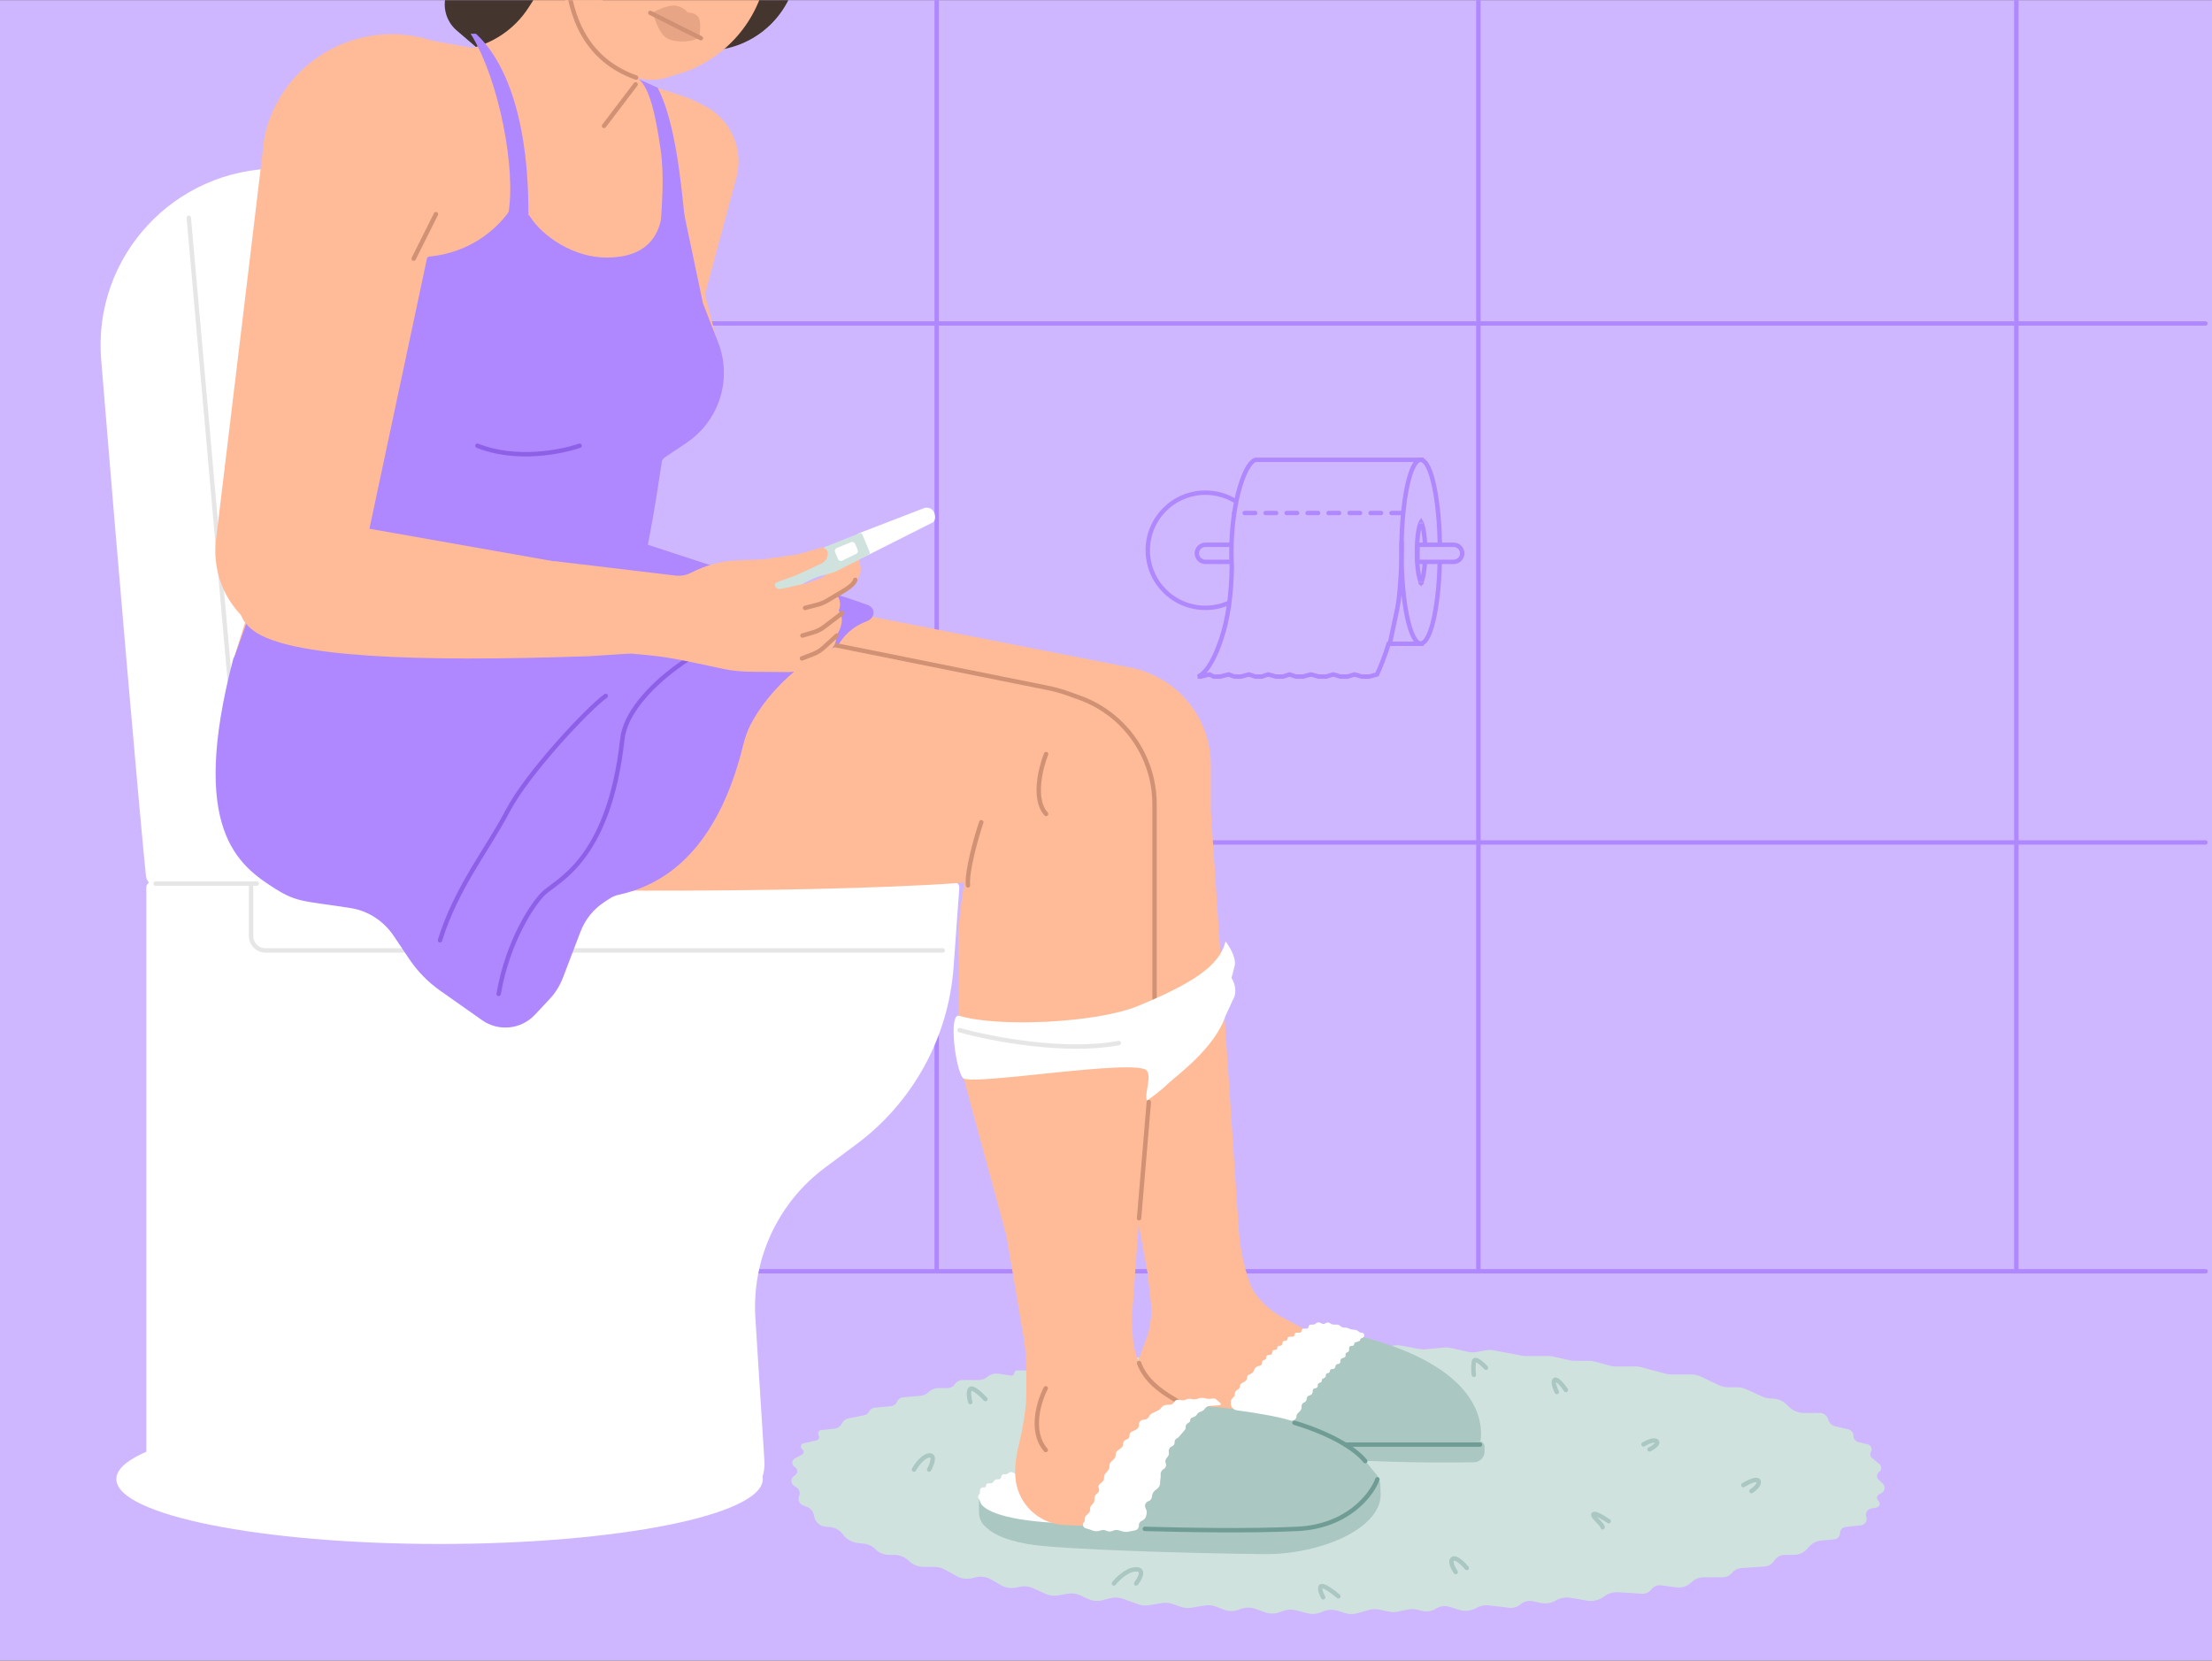 <?xml version="1.0" encoding="utf-8"?>
<svg xmlns="http://www.w3.org/2000/svg" fill="none" height="563" viewBox="0 0 1006 755" width="750">
<rect x="0" y="0" width="1006" height="755" fill="#333333" stroke="none"/>
<g clip-path="url(#clip0_588_489)">
<rect fill="#CFB7FF" height="755" transform="matrix(-1 0 0 1 1006 0)" width="1006"/>
<path d="M1003 147L295.001 147" stroke="#AF87FF" stroke-linecap="round" stroke-width="2"/>
<path d="M1003 383L295.001 383" stroke="#AF87FF" stroke-linecap="round" stroke-width="2"/>
<path d="M1003.07 578L255.001 578" stroke="#AF87FF" stroke-linecap="round" stroke-width="2"/>
<path d="M672.352 -75V578.001" stroke="#AF87FF" stroke-linecap="round" stroke-width="2"/>
<path d="M426.001 -75V578.001" stroke="#AF87FF" stroke-linecap="round" stroke-width="2"/>
<path d="M917.017 -75V578.001" stroke="#AF87FF" stroke-linecap="round" stroke-width="2"/>
<ellipse cx="241.571" cy="57.232" fill="#F5D2BB" rx="241.571" ry="57.232" transform="matrix(-1 0 0 1 850.453 615.449)"/>
<path d="M812.925 638.969L813.251 639.319C815.095 641.3 817.68 642.425 820.386 642.425H827.539C829.407 642.425 831.038 643.689 831.504 645.498C831.884 646.971 833.049 648.112 834.529 648.461L840.629 649.901C841.978 650.22 842.932 651.424 842.932 652.81C842.932 654.2 843.889 655.407 845.243 655.722L849.358 656.679C850.857 657.028 851.615 658.705 850.887 660.06C850.36 661.04 850.598 662.256 851.455 662.965L854.75 665.691C855.897 666.64 855.824 668.42 854.603 669.273C853.432 670.091 853.308 671.779 854.348 672.759L856.244 674.544C857.563 675.786 857.291 677.953 855.707 678.831L854.547 679.474C853.475 680.068 853.326 681.55 854.258 682.345C855.377 683.3 854.897 685.125 853.453 685.405L850.911 685.898C849.186 686.232 848.165 688.025 848.758 689.679C849.382 691.422 848.215 693.291 846.374 693.495L839.331 694.276C837.903 694.434 836.822 695.641 836.822 697.078C836.822 698.538 835.707 699.757 834.253 699.887L828.251 700.424C825.927 700.632 823.799 701.81 822.389 703.669C820.822 705.735 818.38 706.948 815.788 706.948H811.785C809.814 706.948 807.978 707.949 806.909 709.606C805.917 711.145 804.257 712.125 802.43 712.25L791.823 712.976C790.247 713.084 788.785 713.837 787.783 715.059C786.695 716.386 785.069 717.155 783.352 717.155H774.804C772.683 717.155 770.648 717.99 769.139 719.48C767.364 721.233 764.877 722.065 762.405 721.734L755.516 720.813C753.774 720.58 752.041 721.305 750.984 722.71C749.999 724.021 748.419 724.746 746.783 724.641L735.975 723.942C733.719 723.796 731.483 724.439 729.648 725.76L729.215 726.072C727.098 727.597 724.458 728.21 721.886 727.773L714.234 726.475C712.054 726.105 709.813 726.487 707.878 727.559L707.47 727.786C705.417 728.923 703.023 729.282 700.727 728.796L697.143 728.038C695.128 727.612 693.029 728.145 691.462 729.482C690.051 730.686 688.199 731.245 686.357 731.021L677.343 729.929C675.305 729.682 673.241 730.085 671.445 731.08L671.268 731.178C668.943 732.466 666.193 732.749 663.654 731.961L659.251 730.595C657.114 729.932 654.793 730.251 652.913 731.466C651.203 732.571 649.119 732.939 647.134 732.486L644.357 731.853C642.969 731.536 641.528 731.527 640.135 731.827L635.789 732.764C634.47 733.048 633.107 733.055 631.786 732.785L627.179 731.845C625.655 731.534 624.079 731.592 622.582 732.014L617.299 733.504C615.485 734.016 613.563 733.991 611.763 733.433L608.367 732.379C606.265 731.727 604.004 731.805 601.952 732.601L600.528 733.153C598.625 733.891 596.538 734.013 594.562 733.502L589.361 732.157C587.384 731.647 585.298 731.769 583.395 732.507L582.179 732.978C580 733.823 577.59 733.857 575.388 733.074L570.936 731.492C568.733 730.709 566.323 730.743 564.144 731.588L563.528 731.827C561.26 732.707 558.745 732.707 556.477 731.827L553.07 730.506C551.455 729.879 549.701 729.695 547.99 729.971L541.741 730.981C540.154 731.237 538.528 731.098 537.008 730.574L533.212 729.265C531.671 728.734 530.021 728.597 528.414 728.868L522.564 729.855C520.918 730.132 519.229 729.983 517.657 729.42L510.658 726.914C508.818 726.256 506.823 726.165 504.931 726.654L501.349 727.58C499.161 728.146 496.844 727.934 494.795 726.98L491.348 725.376C489.537 724.533 487.51 724.267 485.542 724.614L481.192 725.381C479.26 725.721 477.269 725.471 475.481 724.662L469.875 722.126C467.973 721.265 465.844 721.038 463.803 721.477L462.178 721.827C459.803 722.339 457.322 721.946 455.222 720.724L450.869 718.192C448.533 716.833 445.738 716.504 443.151 717.285L442.668 717.43C440.16 718.187 437.453 717.902 435.158 716.641L429.66 713.621C428.222 712.83 426.607 712.416 424.965 712.416H420.116C417.597 712.416 415.177 711.435 413.368 709.682C411.559 707.928 409.139 706.948 406.62 706.948H404.29C401.979 706.948 399.763 706.025 398.135 704.383C396.74 702.976 394.904 702.09 392.935 701.872L390.156 701.564C387.567 701.277 385.201 699.963 383.589 697.917L383.164 697.377C381.747 695.578 379.638 694.457 377.354 694.289L375.574 694.157C372.92 693.961 370.733 691.999 370.251 689.383L370.171 688.947C369.853 687.221 368.663 685.783 367.027 685.148L365.215 684.446C363.535 683.794 362.731 681.878 363.442 680.222C364.049 678.811 363.56 677.167 362.281 676.316L361.138 675.557C359.577 674.519 359.534 672.241 361.056 671.145L361.676 670.698C362.984 669.756 362.867 667.772 361.456 666.991C359.93 666.145 359.95 663.944 361.491 663.126L364.716 661.414C365.687 660.899 365.769 659.54 364.868 658.911C363.821 658.18 364.14 656.554 365.385 656.272L371.301 654.934C372.349 654.697 372.865 653.508 372.321 652.58C371.736 651.582 372.381 650.312 373.532 650.196L379.545 649.587C380.993 649.441 382.257 648.545 382.875 647.227C383.431 646.041 384.516 645.188 385.801 644.928L393.08 643.455C394.018 643.265 394.813 642.648 395.23 641.787C395.695 640.825 396.628 640.175 397.691 640.072L405.321 639.332C406.509 639.217 407.53 638.442 407.96 637.329C408.394 636.208 409.426 635.431 410.623 635.324L418.727 634.599C420.123 634.474 421.431 633.863 422.424 632.873C423.547 631.753 425.068 631.124 426.654 631.124H430.939C432.29 631.124 433.55 630.438 434.282 629.302C435.015 628.166 436.274 627.479 437.626 627.479H444.823C446.368 627.479 447.869 626.965 449.09 626.018L449.315 625.844C450.67 624.792 452.396 624.34 454.092 624.591L459.951 625.456C460.665 625.562 461.306 625.008 461.306 624.287C461.306 623.634 461.835 623.105 462.488 623.105H471.649C474.067 623.105 476.631 622.351 477.83 620.252C478.072 619.829 478.225 619.428 478.225 619.095C478.225 618.032 486.803 618.502 492.239 618.961C493.217 619.044 494.198 618.855 495.07 618.404C496.035 617.905 497.133 617.726 498.207 617.893L503.571 618.725C505.092 618.961 506.644 618.56 507.86 617.616C509.046 616.697 510.552 616.291 512.04 616.492L518.652 617.384C519.87 617.548 521.11 617.334 522.202 616.769C522.954 616.38 523.781 616.155 524.628 616.109L542.014 615.168C543.034 615.113 544.038 614.897 544.99 614.528C546.514 613.937 548.162 613.741 549.782 613.96L556.229 614.829C557.479 614.998 558.751 614.922 559.973 614.606L565.891 613.076C567.275 612.719 568.72 612.669 570.125 612.932L578.8 614.557C580.642 614.901 582.544 614.708 584.279 614L587.964 612.496C589.655 611.805 591.505 611.604 593.305 611.914L600.713 613.191C602.37 613.477 604.073 613.329 605.655 612.762L607.124 612.237C608.587 611.713 610.154 611.546 611.695 611.751L624.037 613.392C625.203 613.547 626.387 613.49 627.532 613.224L633.212 611.902C634.523 611.597 635.883 611.567 637.206 611.813L645.595 613.375C646.493 613.542 647.411 613.582 648.32 613.494L656.667 612.684C657.701 612.584 658.745 612.65 659.759 612.879L667.566 614.645C668.847 614.935 670.175 614.963 671.467 614.727L675.721 613.951C676.896 613.737 678.1 613.74 679.273 613.96L692.114 616.375C692.708 616.487 693.311 616.543 693.916 616.543H704.159C704.869 616.543 705.576 616.62 706.269 616.774L714.054 618.499C714.747 618.653 715.454 618.73 716.164 618.73H722.726C723.589 618.73 724.448 618.845 725.281 619.071L732.171 620.941C733.004 621.167 733.863 621.282 734.726 621.282H743.894C744.744 621.282 745.591 621.393 746.413 621.613L757.567 624.596C758.389 624.816 759.235 624.927 760.086 624.927H769.287C770.74 624.927 772.175 625.252 773.487 625.878L781.721 629.809C783.033 630.435 784.468 630.76 785.921 630.76H790.07C791.456 630.76 792.827 631.055 794.09 631.627L801.537 634.996C802.8 635.568 804.17 635.863 805.556 635.863H805.789C808.496 635.863 811.08 636.988 812.925 638.969Z" fill="#D0E2DE"/>
<path d="M675.18 659.957V657.888C675.18 656.364 673.944 655.129 672.42 655.129L503.113 647.653C498.89 647.466 495.365 650.839 495.365 655.066C495.365 659.164 498.684 662.486 502.782 662.477C529.603 662.421 579.616 662.196 614.015 663.866C642.789 665.263 661.238 664.997 670.351 664.849C673.018 664.805 675.18 662.624 675.18 659.957Z" fill="#AAC7C2"/>
<path d="M467.309 669.844C471.024 669.588 477.265 667.962 480.504 667.863C481.521 667.832 482.545 668 483.563 667.99L618.524 666.713C623.637 666.664 627.808 670.796 627.808 675.91V677.662C630.016 694.586 600.676 706.895 574.922 706.635C544.569 706.328 481.282 704.576 467.309 702.036C455.303 699.853 450.78 696.806 447.593 693.58C446.01 691.977 445.234 689.754 445.234 687.502V680.422C445.234 675.363 457.192 670.542 467.309 669.844Z" fill="#AAC7C2"/>
<path d="M460.6 669.48L462.003 670.182C462.168 670.264 462.339 670.335 462.514 670.393L463.296 670.654C467.055 671.907 470.191 674.552 472.059 678.046L479.727 692.38C454.199 691.018 446.646 685.878 445.78 682.931C445.656 682.51 445.551 682.07 445.287 681.718L445.108 681.479C444.653 680.873 444.713 680.025 445.249 679.489C445.535 679.204 445.695 678.816 445.695 678.413V677.664C445.695 676.902 446.313 676.284 447.075 676.284H447.535C448.043 676.284 448.454 675.872 448.454 675.364C448.454 674.856 448.866 674.444 449.374 674.444H450.294C450.873 674.444 451.418 674.172 451.766 673.709L452.042 673.341C452.389 672.877 452.934 672.605 453.513 672.605H454.203C454.838 672.605 455.353 672.09 455.353 671.455C455.353 670.82 455.867 670.305 456.502 670.305H457.4C457.856 670.305 458.293 670.124 458.616 669.802C459.139 669.279 459.938 669.149 460.6 669.48Z" fill="white"/>
<path d="M455.776 458.422L457.371 458.764C460.456 459.425 462.659 462.151 462.659 465.306V465.306" stroke="#D19174" stroke-linecap="round" stroke-width="2"/>
<path d="M46.013 163.454C53.606 256.579 63.754 373.358 66.395 398.307C66.669 400.898 68.836 402.776 71.442 402.776H153.022L126.37 76.56C79.288 76.56 42.186 116.528 46.013 163.454Z" fill="white"/>
<path d="M85.862 98.947L111.448 387.851" stroke="#E6E6E6" stroke-linecap="round" stroke-width="2"/>
<path d="M433.653 400.88H69.167C67.713 400.88 66.534 402.059 66.534 403.514V556.473V681.367C66.534 682.821 67.713 684 69.167 684H329.3C339.916 684 348.329 675.038 347.659 664.443L343.533 599.233C341.846 572.561 353.758 546.845 375.194 530.884L389.515 520.22C415.251 501.058 431.374 471.645 433.685 439.643L436.28 403.703C436.39 402.178 435.182 400.88 433.653 400.88Z" fill="white"/>
<path d="M428.763 432.104H120.763C117.127 432.104 114.18 429.157 114.18 425.521V402.3" stroke="#E6E6E6" stroke-linecap="round" stroke-linejoin="round" stroke-width="2"/>
<path d="M70.795 401.708H116.779" stroke="#E6E6E6" stroke-linecap="round" stroke-width="2"/>
<path d="M199.389 -17.905L199.67 -17.52C202.596 -13.505 203.784 -8.482 202.968 -3.582L202.475 -0.625C201.576 4.772 203.569 10.246 207.729 13.8L225.052 28.604C225.841 29.278 226.92 29.5 227.911 29.192L278.85 13.384C279.345 13.231 279.883 13.388 280.217 13.784C285.116 19.594 292.328 22.946 299.926 22.946L321.358 22.946C332.082 22.946 342.393 18.802 350.135 11.381C354.309 7.38 357.603 2.552 359.807 -2.794L365.719 -17.139C368.62 -23.587 372.393 -31.894 374.531 -36.592C375.643 -39.037 376.934 -41.385 378.102 -43.805C381.014 -49.838 385.82 -62.653 381.609 -75.02C377.207 -87.951 369.639 -94.692 362.383 -98.184C361.699 -98.513 361.149 -99.052 360.78 -99.715C358.471 -103.876 348.044 -119.586 318.043 -129.147C283.23 -140.242 247.094 -116.654 241.036 -102.3L234.284 -86.282C231.151 -78.849 229.537 -70.865 229.537 -62.799L229.537 -44.901C229.537 -43.939 228.612 -43.247 227.689 -43.518L219.187 -46.02C215.742 -47.033 212.074 -47.002 208.647 -45.931C196.78 -42.223 192.066 -27.953 199.389 -17.905Z" fill="#44362F"/>
<path d="M306.463 186.391L334.886 80.719C335.534 78.312 335.862 75.83 335.862 73.337C335.862 62.571 329.779 52.73 320.15 47.915L315.912 45.796C314.289 44.985 312.607 44.298 310.88 43.743L298.549 39.78L267.432 97.471C267.255 97.8 267.14 98.159 267.094 98.529L250.909 227.266C250.703 228.906 251.853 230.408 253.49 230.637L285.913 235.176C287.321 235.374 288.676 234.563 289.168 233.23L306.463 186.391Z" fill="#FFBB97"/>
<path d="M514.046 303.472L303.778 262.14C303.488 262.083 303.191 262.069 302.897 262.098L225.668 269.764C223.879 269.941 222.64 271.63 223.007 273.389L240.913 359.226C241.112 360.181 241.761 360.982 242.654 361.375L283.434 379.323C283.899 379.527 284.409 379.611 284.915 379.567L488.568 361.791C490.334 361.637 491.854 363.029 491.854 364.802V412.874L501.309 481.619L516.983 552.204L524.13 590.72C524.396 592.152 525.645 593.191 527.102 593.191H572.336L569.964 587.422C566.235 578.354 564.001 568.74 563.35 558.957L550.668 368.45V347.776C550.668 343.947 550.18 340.134 549.216 336.429C545.561 322.385 535.205 310.899 521.666 305.676C519.204 304.726 516.635 303.981 514.046 303.472Z" fill="#FFBB97"/>
<path d="M523.382 592.109L521.486 574.505C521.287 572.652 522.795 571.062 524.656 571.163L561.563 573.169C562.699 573.231 563.705 573.925 564.164 574.966L567.043 581.481C570.355 588.975 576.072 595.149 583.29 599.025L642.104 630.607C644.142 631.701 646.298 632.557 648.531 633.16L662.071 636.813C665.066 637.621 667.43 639.922 668.319 642.894C669.395 646.49 668.115 650.376 665.112 652.628L664.353 653.197C664.166 653.337 663.937 653.41 663.703 653.403L534.019 649.413C524.098 649.107 515.932 641.511 514.91 631.638C514.592 628.564 514.997 625.458 516.093 622.568L521.203 609.094C523.255 603.683 524.002 597.863 523.382 592.109Z" fill="#FFBB97"/>
<path d="M308.025 45.064L289.485 35.451C289.217 35.312 288.93 35.214 288.634 35.16L191.319 17.466C190.111 17.247 188.891 17.779 188.231 18.813L125.56 116.873C125.25 117.359 125.085 117.924 125.085 118.501V239.581C125.085 239.891 125.037 240.199 124.944 240.494L106.962 297.314C106.517 298.722 107.153 300.245 108.467 300.917L232.237 364.276C232.833 364.581 233.513 364.679 234.171 364.556L255.458 360.565C256.607 360.349 257.529 359.491 257.825 358.36L277.639 282.775C277.709 282.506 277.807 282.268 277.941 282.025C283.784 271.414 291.752 227.28 294.058 212.746C294.191 211.908 294.666 211.163 295.372 210.692L310.232 200.786C317.522 195.926 323.013 188.805 325.861 180.52C328.419 173.079 328.724 165.048 326.738 157.434L316.412 117.852C316.371 117.696 316.343 117.537 316.328 117.377L309.643 47.46C309.545 46.439 308.936 45.537 308.025 45.064Z" fill="#FFBB97"/>
<path d="M302.276 207.945L312.285 201.233C318.964 196.755 324.06 190.284 326.848 182.741C330.084 173.988 330.005 164.352 326.627 155.653L319.767 137.99C319.708 137.836 319.661 137.679 319.627 137.518L310.946 96.264C310.585 94.546 308.84 93.496 307.153 93.981L303.191 95.12C301.978 95.469 301.123 96.537 300.949 97.787C299.657 107.084 294.133 117.048 275.861 117.048C260.857 117.048 246.668 107.342 241.083 98.428C240.589 97.64 239.807 97.067 238.89 96.91L232.331 95.788C232.017 95.734 231.7 95.863 231.511 96.12C217.897 114.706 193.422 121.709 172.038 113.137L167.176 111.188L129.025 101.003C127.134 100.498 125.27 101.895 125.223 103.851L121.665 253.287C121.611 255.563 121.192 257.817 120.425 259.961L106.452 299.021C106.281 299.5 106.233 300.016 106.314 300.519L121.048 392.177C121.334 393.954 123.1 395.09 124.836 394.611L233.156 364.746L255.611 360.536C256.68 360.335 257.559 359.576 257.912 358.548L287.127 273.614C287.193 273.423 287.272 273.252 287.37 273.076C293.176 262.731 298.807 224.22 300.973 209.996C301.1 209.16 301.573 208.416 302.276 207.945Z" fill="#AF87FF"/>
<path d="M240.365 3.39L257.333 -22.951L295.12 29.195L289.83 36.753L296.631 40.532C299.151 46.83 303.735 61.541 301.922 70.006C299.654 80.586 301.991 95.329 280.83 102.131C263.902 107.572 246.225 93.738 238.919 83.661C243.152 64.314 212.785 38.16 210.76 22.5L212.047 22.269C223.698 20.179 233.955 13.34 240.365 3.39Z" fill="#FFBB97"/>
<path d="M198.89 19.242L202.063 20.43L191.641 48.865L213.397 81.809L202.714 108.834L194.234 117.218L164.68 256.026L120.301 289.501L111.668 281.631C104.872 275.436 100.289 267.187 98.62 258.143C97.846 253.956 97.712 249.676 98.222 245.448L112.691 125.456L120.287 62.04C127.994 26.819 165.123 6.602 198.89 19.242Z" fill="#FFBB97"/>
<path d="M274.723 57.158L289.083 38.264" stroke="#D19174" stroke-linecap="round" stroke-width="2"/>
<path d="M350.769 -13.55C362.356 -28.219 370.316 -47.29 371.913 -62.767C372.164 -65.198 369.557 -66.719 367.447 -65.486L363.355 -63.095C358.562 -60.294 352.501 -60.959 348.429 -64.733C345.146 -67.777 340.494 -68.85 336.209 -67.552L328.19 -65.123C324.103 -63.885 319.782 -63.627 315.576 -64.368L301.357 -66.876C296.716 -67.695 292.114 -65.249 290.195 -60.945C288.545 -57.243 284.871 -54.858 280.817 -54.858L271.595 -54.858L267.706 -65.969C263.034 -77.926 246.552 -77.466 243.332 -68.269C234.828 -43.974 241.953 -30.098 255.066 -23.651C253.623 -14.375 254.791 -4.871 258.433 3.782C261.457 10.969 266.103 17.369 272.001 22.469L281.481 30.667C283.548 32.454 285.919 33.856 288.481 34.806C293.202 36.556 298.368 36.698 303.177 35.209L310.39 32.977C313.505 32.013 316.505 30.713 319.34 29.102L320.485 28.45C332.142 21.822 341.098 11.306 345.787 -1.258L349.611 -11.508C349.886 -12.246 350.281 -12.932 350.769 -13.55Z" fill="#FFBB97"/>
<path d="M338.072 -31.018L336.281 -28.278C332.402 -22.345 330.863 -15.184 331.962 -8.182V-8.182C332.727 -3.305 327.374 0.188 323.218 -2.476L315.997 -7.104" stroke="#D19174" stroke-linecap="round" stroke-width="2"/>
<path d="M295.761 5.773C304.999 10.502 318.755 17.27 318.755 17.27" stroke="#D19174" stroke-linecap="round" stroke-width="2"/>
<path d="M318.018 8.532C317.082 5.581 312.776 5.581 312.776 5.581C312.776 5.581 311.396 3.474 307.717 2.554C304.038 1.634 296.867 5.581 296.867 5.581C297.742 8.736 299.9 15.291 303.241 17.278C306.241 19.063 313.236 19.569 318.018 17.107C318.018 17.107 318.955 11.484 318.018 8.532Z" fill="#D19174" opacity="0.5"/>
<path d="M257.588 -11.703C259.003 0.5 262.187 25.548 289.32 35.205" stroke="#D19174" stroke-linecap="round" stroke-width="2"/>
<path d="M283.326 282.048C261.872 276.623 202.018 284.271 174.53 288.81C174.366 288.837 174.21 288.849 174.044 288.851C158.596 289.012 140.942 304.166 129.952 313.787C116.141 325.878 113.233 370.464 117.594 381.044C121.956 391.623 143.34 396.157 179.684 401.447C208.76 405.679 364.738 406.485 435.973 401.447L509.453 397.082C511.05 396.987 512.297 395.664 512.297 394.064V344.795C512.297 340.275 511.561 335.785 510.119 331.501C505.198 316.883 492.603 306.179 477.382 303.681L460.687 300.941C410.532 296.91 304.842 287.489 283.326 282.048Z" fill="#FFBB97"/>
<path d="M357.092 265.744C352.859 257.28 334.168 257.683 324.595 257.431L245.998 231.735L119.977 276.447L106.118 299.367C85.713 377.209 108.516 393.452 125.143 404.032C135.418 410.571 139.365 409.601 159.64 412.872C167.598 414.156 174.581 418.833 179.076 425.524L186.139 436.037C189.898 441.633 194.652 446.493 200.163 450.376L219.238 463.815C226.728 469.092 236.96 468.053 243.236 461.376L249.821 454.371C252.521 451.498 254.633 448.126 256.038 444.443L264.005 423.566C266.112 418.043 269.911 413.328 274.859 410.093L277.328 408.479C278.569 407.668 279.949 407.091 281.398 406.778C313.914 399.755 330.164 370.758 338.073 338.446C338.87 335.192 339.919 332.181 341.29 329.531C349.869 312.945 367.328 298.359 378.86 294.545C380.07 294.145 381.121 293.359 381.818 292.292C385.455 286.732 389.652 284.216 394.406 282.318C398.058 280.861 398.321 276.396 394.635 275.028C381.636 270.199 361.338 264.393 357.092 265.744Z" fill="#AF87FF"/>
<path d="M226.782 451.86C230.921 427.946 242.18 411.168 247.017 406.332C253.063 400.286 276.91 391.615 283.038 336.028C285.561 313.145 326.871 286.905 344.254 287.66" stroke="#8D60E7" stroke-linecap="round" stroke-width="2"/>
<path d="M344.998 278.591C347.013 275.568 352.404 268.918 357.846 266.499" stroke="#E260D0" stroke-linecap="round" stroke-width="2"/>
<path d="M275.478 316.379C267.921 321.669 239.988 351.239 230.919 368.621C221.85 386.003 207.465 403.572 200.106 427.486" stroke="#8D60E7" stroke-linecap="round" stroke-width="2"/>
<path d="M249.784 261.209C243.99 260.202 231.343 258.791 227.111 261.209C221.821 264.232 209.729 275.569 207.462 280.103" stroke="#E260D0" stroke-linecap="round" stroke-width="2"/>
<path d="M235.416 277.08C232.897 278.843 227.103 284.486 224.08 292.951" stroke="#E260D0" stroke-linecap="round" stroke-width="2"/>
<path d="M435.826 429.74C435.244 414.03 441.615 384.459 445.239 370.132C445.494 369.126 446.25 368.333 447.239 368.017L498.892 351.517C499.643 351.277 500.459 351.34 501.164 351.693L525.527 363.874C526.588 364.405 527.241 365.508 527.195 366.695L522.201 495.715L513.053 623.504C512.967 624.703 512.179 625.737 511.046 626.138L466.811 641.792V623.199C466.811 618.128 466.386 613.065 465.539 608.065L457.742 561.995L439.279 493.87C436.989 485.422 435.951 476.686 436.059 467.934C436.205 456.172 436.242 440.966 435.826 429.74Z" fill="#FFBB97"/>
<path d="M515.185 607.598L514.665 599.023L468.617 614.727C467.488 615.112 466.729 616.171 466.729 617.364V634.433C466.729 636.276 466.641 638.111 466.414 639.94C465.963 643.565 465.025 650.177 463.56 656.056C461.967 662.452 460.855 669.352 462.46 675.744C464.99 685.815 473.863 693.008 484.239 693.399L568.108 696.56C572.495 696.725 576.858 695.853 580.844 694.013L614.62 678.424C617.852 676.933 619.687 673.463 619.102 669.952C618.467 666.142 615.171 663.35 611.309 663.35H594.835C590.81 663.35 586.835 662.462 583.193 660.749L536.247 638.663C524.075 632.937 515.999 621.024 515.185 607.598Z" fill="#FFBB97"/>
<path d="M198.27 97.29L188.152 117.525" stroke="#D19174" stroke-linecap="round" stroke-width="2"/>
<path d="M379.459 293.2L476.57 312.74C479.686 313.366 482.752 314.22 485.743 315.294L491.03 317.192C503.657 321.725 514.013 331.012 519.889 343.073V343.073C523.307 350.089 525.083 357.792 525.083 365.597V456.078" stroke="#D19174" stroke-linecap="round" stroke-width="2"/>
<path d="M475.749 342.829C473.23 349.127 469.703 363.386 475.749 370.036" stroke="#D19174" stroke-linecap="round" stroke-width="2"/>
<path d="M446.272 373.815C444.005 380.617 439.621 395.883 440.226 402.534" stroke="#D19174" stroke-linecap="round" stroke-width="2"/>
<path d="M578.937 679.413L581.198 679.898C585.572 680.835 588.696 684.7 588.696 689.173V689.173" stroke="#D19174" stroke-linecap="round" stroke-width="2"/>
<path d="M570.208 683.182L572.47 683.666C576.843 684.604 579.968 688.469 579.968 692.941V692.941" stroke="#D19174" stroke-linecap="round" stroke-width="2"/>
<path d="M588.695 673.836L590.956 674.321C595.33 675.258 598.454 679.123 598.454 683.596V683.596" stroke="#D19174" stroke-linecap="round" stroke-width="2"/>
<path d="M593.574 667.562L600.84 669.638C605.204 670.885 608.213 674.874 608.213 679.413V679.413" stroke="#D19174" stroke-linecap="round" stroke-width="2"/>
<path d="M300.414 67.738C298.147 51.868 295.376 40.028 290.589 35.997L299.08 39.78C307.393 55.65 309.828 84.81 311.339 98.413L300.679 99.479C300.931 92.677 302.212 80.321 300.414 67.738Z" fill="#AF87FF"/>
<path d="M517.772 457.271C498.759 465.163 453.717 467.136 436.289 461.824C431.237 460.285 434.547 486.325 437.942 490.119C441.338 493.914 517.72 480.879 521.647 486.868C523.779 490.119 520.289 497.537 521.647 500.32C523.231 499.308 527.351 496.374 531.153 492.731C534.956 489.088 552.38 476.749 557.36 461.824L561.434 453.04C562.521 449.397 560.981 445.957 560.076 444.692L561.434 439.38C562.521 435.737 559.171 430.273 557.36 427.996C554.644 439.38 541.538 447.405 517.772 457.271Z" fill="white"/>
<path d="M436.36 468.339C450.219 472.248 484.12 478.893 508.853 474.202" stroke="#E6E6E6" stroke-linecap="round" stroke-width="2"/>
<path d="M522.481 501.068L518.041 553.89M565.509 652.002C560.151 650.076 545.752 643.84 531.017 634.305C524.834 630.305 520.181 625.696 518.041 619.718" stroke="#D19174" stroke-linecap="round" stroke-width="2"/>
<path d="M231.108 97.348C234.839 78.159 227.322 36.582 214.06 15.261L216.46 15.261C223.389 21.657 240.343 41.379 240.343 97.348H231.108Z" fill="#AF87FF"/>
<path d="M263.582 202.604C255.304 205.516 234.425 209.594 217.134 202.604" stroke="#8D60E7" stroke-linecap="round" stroke-width="2"/>
<path d="M545.029 639.033C601.135 643.172 617.691 658.348 625.969 670.765C623.669 680.883 589.638 695.599 584.119 697.898C579.704 699.738 520.195 696.212 496.741 694.679L507.319 673.065C525.714 641.793 537.211 641.179 545.029 639.033Z" fill="#AAC7C2"/>
<path d="M626.43 672.604C623.824 679.655 612.909 694.034 590.099 695.138C567.289 696.242 538.132 695.598 520.656 695.138" stroke="#6F9C94" stroke-linecap="round" stroke-width="2"/>
<path d="M557.904 648.23C563.897 622.146 591.895 606.081 598.951 603.836C599.485 603.666 600.055 603.672 600.607 603.767C665.148 614.883 675.319 640.476 673.335 655.128H557.904V648.23Z" fill="#AAC7C2"/>
<path d="M620.91 664.326C615.842 658.066 603.817 651.419 588.718 646.891" stroke="#6F9C94" stroke-linecap="round" stroke-width="2"/>
<path d="M553.115 636.262L555.007 637.906C555.391 638.24 555.18 638.872 554.672 638.907L550.12 639.228C549.232 639.29 548.424 639.768 547.941 640.516C547.629 641 547.176 641.377 546.644 641.597L545.54 642.054C545.043 642.259 544.629 642.624 544.363 643.091C544.097 643.558 543.683 643.923 543.187 644.128L541.979 644.627C541.553 644.804 541.287 645.233 541.319 645.693C541.346 646.069 541.173 646.431 540.865 646.647L540.035 647.227C539.496 647.605 539.193 648.239 539.24 648.896C539.275 649.393 539.111 649.883 538.785 650.258L537.162 652.127L536.163 653.277C535.977 653.491 535.758 653.673 535.515 653.818L535.07 654.08C534.483 654.427 534.143 655.076 534.19 655.756C534.241 656.475 533.859 657.154 533.218 657.483L532.73 657.735C531.808 658.209 531.33 659.252 531.571 660.26C531.724 660.897 531.592 661.568 531.209 662.1L530.4 663.222C529.972 663.816 529.882 664.588 530.162 665.264C530.546 666.195 530.221 667.268 529.384 667.827L529.019 668.071C528.229 668.6 527.783 669.511 527.849 670.459L527.879 670.885C527.895 671.108 527.889 671.331 527.86 671.552L527.65 673.2C527.62 673.43 527.614 673.662 527.63 673.893C527.715 675.104 527.171 676.273 526.189 676.987L525.492 677.494C524.701 678.07 524.164 678.93 523.994 679.893L523.835 680.792C523.69 681.613 523.104 682.287 522.312 682.546C521.062 682.954 520.423 684.34 520.926 685.555L521.29 686.436C521.532 687.021 521.591 687.665 521.46 688.284L521.273 689.174C521.081 690.082 520.49 690.856 519.665 691.281L519.083 691.58C518.338 691.963 517.893 692.754 517.952 693.589C518.026 694.638 517.311 695.58 516.28 695.789L513.243 696.405C512.366 696.583 511.459 696.549 510.597 696.306L508.774 695.792C507.929 695.554 507.026 695.616 506.221 695.969L506.029 696.054C505.129 696.449 504.101 696.427 503.219 695.995C502.468 695.627 501.607 695.555 500.805 695.791L500.118 695.994C499.01 696.321 497.825 696.269 496.75 695.845L495.68 695.423L493.863 694.913C493.693 694.865 493.531 694.793 493.383 694.697L493.282 694.632C492.434 694.084 492.267 692.912 492.929 692.149C493.218 691.817 493.363 691.383 493.332 690.944L493.32 690.769C493.276 690.152 493.509 689.547 493.955 689.119L495.023 688.093C495.542 687.595 495.813 686.893 495.762 686.175C495.711 685.441 495.995 684.723 496.536 684.224L496.818 683.965C497.467 683.366 497.809 682.504 497.747 681.623C497.686 680.762 498.011 679.919 498.634 679.322L499.384 678.602C499.896 678.11 500.033 677.345 499.724 676.706C499.395 676.026 499.573 675.21 500.155 674.729L501.231 673.84C501.847 673.33 502.18 672.555 502.123 671.757C502.077 671.102 502.293 670.456 502.724 669.96L503.896 668.611C504.353 668.084 504.583 667.397 504.534 666.701C504.48 665.935 504.763 665.184 505.31 664.645L506.724 663.248C507.195 662.784 507.439 662.136 507.393 661.476C507.338 660.696 507.689 659.943 508.321 659.483L509.964 658.288C510.492 657.903 510.785 657.274 510.739 656.623C510.686 655.866 511.089 655.151 511.763 654.805L512.757 654.293C513.369 653.978 513.735 653.329 513.686 652.642C513.637 651.94 514.02 651.279 514.653 650.973L516.726 649.969C517.533 649.578 518.021 648.735 517.958 647.841C517.873 646.632 518.784 645.583 519.993 645.498L520.441 645.467C521.366 645.401 522.19 644.855 522.611 644.028L522.695 643.863C522.989 643.284 523.464 642.818 524.048 642.535L526.862 641.173C527.349 640.937 527.761 640.573 528.054 640.119C528.557 639.34 529.398 638.843 530.323 638.778L532.282 638.64C533.001 638.589 533.64 638.165 533.967 637.523C534.376 636.718 535.263 636.275 536.152 636.432L537.255 636.626C537.993 636.756 538.757 636.649 539.431 636.323C540.195 635.953 541.071 635.863 541.893 636.075L542.094 636.126C542.965 636.35 543.886 636.285 544.717 635.942L544.83 635.895C545.673 635.546 546.602 635.461 547.494 635.649L548.604 635.883C549.132 635.995 549.673 636.032 550.211 635.994L551.946 635.872C552.372 635.842 552.792 635.982 553.115 636.262Z" fill="white"/>
<path d="M613.379 603.996L613.619 604.116C614.18 604.396 614.798 604.542 615.425 604.542H615.621C616.368 604.542 617.094 604.784 617.691 605.232L618.224 605.632C618.475 605.82 618.78 605.922 619.094 605.922H619.245C619.702 605.922 620.119 606.18 620.324 606.589C620.639 607.22 620.348 607.986 619.693 608.248L619.024 608.516C618.775 608.616 618.611 608.858 618.611 609.127C618.611 609.41 618.43 609.661 618.161 609.751L616.4 610.338C616.072 610.447 615.851 610.754 615.851 611.099C615.851 611.542 615.492 611.9 615.05 611.9H614.702C614.067 611.9 613.552 612.415 613.552 613.05V613.828C613.552 614.317 613.219 614.743 612.745 614.861L612.668 614.881C612.14 615.013 611.819 615.547 611.951 616.075C612.076 616.574 611.796 617.085 611.307 617.248L610.347 617.568C609.813 617.746 609.496 618.293 609.606 618.844C609.744 619.535 609.208 620.178 608.504 620.178C607.966 620.178 607.498 620.558 607.392 621.085L607.317 621.462C607.199 622.053 606.68 622.478 606.078 622.478H605.734C605.226 622.478 604.814 622.89 604.814 623.398C604.814 623.906 604.402 624.317 603.894 624.317C603.386 624.317 602.975 624.729 602.975 625.237V625.454C602.975 625.885 602.731 626.279 602.346 626.471L601.68 626.804C601.346 626.971 601.135 627.313 601.135 627.686C601.135 628.139 600.827 628.533 600.388 628.643L600.215 628.686C599.675 628.821 599.296 629.307 599.296 629.864V630.066C599.296 630.701 598.781 631.216 598.146 631.216C597.511 631.216 596.996 631.73 596.996 632.365V632.819C596.996 633.509 596.555 634.122 595.9 634.34L595.362 634.52C594.69 634.744 594.237 635.372 594.237 636.08C594.237 636.753 593.827 637.358 593.203 637.608L593.087 637.654C592.393 637.932 591.937 638.604 591.937 639.352V639.826C591.937 640.496 591.671 641.14 591.197 641.614L590.181 642.63C589.833 642.977 589.638 643.449 589.638 643.941C589.638 645.297 588.21 646.243 586.915 645.84C580.731 643.917 569.607 642.16 562.478 641.219C560.917 641.012 559.746 639.688 559.746 638.114V637.424C559.746 636.7 560.086 636.019 560.665 635.585L560.722 635.542C561.266 635.134 561.585 634.495 561.585 633.816C561.585 633.059 561.983 632.357 562.632 631.967L563.106 631.683C563.589 631.393 563.885 630.871 563.885 630.307C563.885 629.731 564.193 629.2 564.693 628.914L566.213 628.045C566.764 627.731 567.104 627.145 567.104 626.511C567.104 625.75 567.591 625.075 568.312 624.834L568.733 624.694C569.444 624.457 570.003 623.899 570.24 623.187L570.347 622.865C570.62 622.047 571.279 621.416 572.108 621.18L573.051 620.91C573.614 620.749 574.002 620.235 574.002 619.65V619.259C574.002 618.751 574.414 618.339 574.922 618.339C575.43 618.339 575.842 617.927 575.842 617.419V617.189C575.842 616.554 576.356 616.039 576.991 616.039H577.451C578.086 616.039 578.601 615.525 578.601 614.89C578.601 614.255 579.116 613.74 579.751 613.74H579.98C580.488 613.74 580.9 613.328 580.9 612.82C580.9 612.312 581.312 611.9 581.82 611.9H582.05C582.685 611.9 583.2 611.386 583.2 610.751C583.2 610.116 583.714 609.601 584.349 609.601H584.579C585.087 609.601 585.499 609.189 585.499 608.681C585.499 608.173 585.911 607.762 586.419 607.762H587.799C588.306 607.762 588.718 607.35 588.718 606.842C588.718 606.334 589.13 605.922 589.638 605.922H591.018C591.526 605.922 591.937 605.51 591.937 605.002C591.937 604.494 592.349 604.082 592.857 604.082H594.237C594.745 604.082 595.157 603.671 595.157 603.163C595.157 602.655 595.568 602.243 596.076 602.243H597.204C597.66 602.243 598.097 602.062 598.419 601.739C598.943 601.216 599.742 601.086 600.404 601.417L601.126 601.778C601.695 602.063 602.377 602.002 602.886 601.62C603.484 601.171 604.305 601.171 604.903 601.62L605.168 601.818C605.535 602.094 605.982 602.243 606.442 602.243H607.978C608.602 602.243 609.201 602.491 609.643 602.933C610.085 603.374 610.684 603.623 611.308 603.623H611.798C612.346 603.623 612.888 603.75 613.379 603.996Z" fill="white"/>
<path d="M475.594 631.215C472.528 637.04 468.236 650.806 475.594 659.268" stroke="#D19174" stroke-linecap="round" stroke-width="2"/>
<path d="M673.066 656.824H611.902" stroke="#6F9C94" stroke-linecap="round" stroke-width="2"/>
<path d="M712.157 631.992C710.93 630.153 708.202 626.657 707.098 627.393C705.994 628.129 707.251 631.379 708.018 632.912" stroke="#AAC7C2" stroke-linecap="round" stroke-width="2"/>
<path d="M747.45 656.707C748.983 655.787 752.325 654.223 753.428 655.327C754.532 656.431 751.742 658.239 750.209 659.006" stroke="#AAC7C2" stroke-linecap="round" stroke-width="2"/>
<path d="M731.618 691.659C729.625 690.28 725.455 687.704 724.719 688.44C723.8 689.36 728.858 693.039 728.858 694.419" stroke="#AAC7C2" stroke-linecap="round" stroke-width="2"/>
<path d="M792.859 675.221C794.852 673.994 799.022 671.91 799.758 673.381C800.493 674.853 797.918 677.06 796.538 677.98" stroke="#AAC7C2" stroke-linecap="round" stroke-width="2"/>
<path d="M667.086 712.931C665.553 711.091 662.12 707.688 660.648 708.792C659.176 709.895 660.955 713.237 662.028 714.77" stroke="#AAC7C2" stroke-linecap="round" stroke-width="2"/>
<path d="M422.567 668.182C423.793 665.883 425.51 661.376 422.567 661.744C419.624 662.112 416.741 666.189 415.668 668.182" stroke="#AAC7C2" stroke-linecap="round" stroke-width="2"/>
<path d="M448.18 636.13C446.341 634.137 442.386 630.427 441.282 631.531C440.178 632.635 440.822 635.977 441.282 637.51" stroke="#AAC7C2" stroke-linecap="round" stroke-width="2"/>
<path d="M608.68 725.808C606.534 723.969 601.966 720.474 600.862 721.21C599.758 721.945 601.015 724.889 601.782 726.268" stroke="#AAC7C2" stroke-linecap="round" stroke-width="2"/>
<path d="M516.703 719.968C518.39 717.822 520.75 713.529 516.703 713.529C512.656 713.529 508.272 717.822 506.586 719.968" stroke="#AAC7C2" stroke-linecap="round" stroke-width="2"/>
<path d="M675.821 621.874C674.135 620.034 670.67 616.907 670.302 619.115C669.934 621.322 670.149 624.02 670.302 625.093" stroke="#AAC7C2" stroke-linecap="round" stroke-width="2"/>
<ellipse cx="147" cy="29.5" fill="white" rx="147" ry="29.5" transform="matrix(-1 0 0 1 346.91 643)"/>
<path d="M143.079 240.306L128.387 253.828C117.371 259.995 99.385 275.244 115.579 286.908C131.772 298.572 187.287 301.122 268.053 298.301L286.803 297.087L298.469 284.025L304.783 264.494L150.816 237.308L143.079 240.306Z" fill="#FFBB97"/>
<path d="M360.463 290.615C355.714 290.913 345.774 291.467 344 291.3L357.596 305.253L363.105 305.271C364.841 305.277 366.525 304.674 367.862 303.566L377.628 295.481C378.865 294.457 379.736 293.06 380.111 291.499L380.92 288.133C381.574 285.414 380.643 282.558 378.512 280.746L375.085 277.832L374.598 283.003L360.463 290.615Z" fill="#FFBB97"/>
<path d="M362.359 286.321C357.61 286.619 347.669 287.172 345.896 287.005L351.891 302.478L368.568 297.956C369.674 297.656 370.695 297.104 371.552 296.344L380.008 288.839C381.072 287.895 381.842 286.665 382.226 285.296L382.595 283.984C383.379 281.194 382.466 278.202 380.258 276.324L376.981 273.537L376.493 278.709L362.359 286.321Z" fill="#FFBB97"/>
<path d="M364.811 276.117C360.062 276.414 350.121 276.968 348.348 276.801L354.343 292.274L370.697 287.84C372.008 287.484 373.197 286.775 374.133 285.79L380.174 279.437C381.231 278.324 381.885 276.888 382.029 275.359C382.239 273.134 381.35 270.946 379.647 269.498L375.463 265.94L374.976 271.112L364.811 276.117Z" fill="#FFBB97"/>
<path d="M363.502 266.303C358.754 266.601 348.813 267.154 347.039 266.987L353.035 282.46L370.089 277.835C370.951 277.602 371.764 277.214 372.488 276.692L384.189 268.253L388.741 264.486C390.906 262.694 391.873 259.832 391.238 257.093L388.565 245.559L381.567 248.626L379.114 258.83L373.525 262.775L363.502 266.303Z" fill="#FFBB97"/>
<path d="M394.243 252.574L393.149 251.311L390.154 243.936L390.028 242.63L420.579 230.848C420.579 230.848 424.038 230.088 425.04 233.55C425.861 236.373 424.307 237.425 424.307 237.425L394.243 252.574Z" fill="white"/>
<path d="M374.626 261.418C376.632 261.023 378.59 260.417 380.469 259.611C380.469 259.611 386.965 256.342 395.024 252.26C395.501 252.019 395.712 251.451 395.507 250.957L392.185 242.938C391.971 242.421 391.381 242.173 390.862 242.38L375.551 248.495C374.286 249.004 373.111 249.712 372.069 250.591L371.363 251.191C369.091 253.121 362.133 256.912 360.141 257.315C358.149 257.719 346.825 260.642 342.866 264.358C338.908 268.074 341.205 273.278 345.99 274.085C350.775 274.892 359.115 269.518 362.124 267.305C365.134 265.092 371.045 262.165 374.626 261.418Z" fill="#D0E2DE"/>
<path d="M389.372 251.744L383.041 254.873C382.868 254.958 382.679 255.007 382.487 255.016C382.294 255.026 382.102 254.996 381.921 254.928C381.74 254.861 381.575 254.757 381.437 254.623C381.298 254.489 381.187 254.328 381.113 254.15L379.778 250.975C379.705 250.803 379.667 250.618 379.666 250.431C379.666 250.244 379.702 250.059 379.773 249.886C379.845 249.714 379.95 249.557 380.082 249.425C380.214 249.293 380.372 249.189 380.544 249.118L387.066 246.444C387.412 246.304 387.798 246.306 388.143 246.449C388.487 246.591 388.762 246.863 388.908 247.206L390.053 249.931C390.193 250.263 390.2 250.636 390.074 250.973C389.947 251.31 389.696 251.586 389.372 251.744Z" fill="white"/>
<path d="M361.706 261.662L373.451 256.264C375.309 255.41 376.487 253.538 376.453 251.493C376.425 249.8 374.8 248.594 373.171 249.057L362.611 252.058L346.748 254.289L335.477 254.724C328.12 255.008 320.918 256.919 314.389 260.321C312.167 261.478 309.648 261.939 307.16 261.641L252.013 255.048L285.332 296.949L294.936 297.854C306.76 298.969 319.603 302.168 329.57 304.212C337.663 305.871 346.02 305.291 354.279 305.487C358.839 305.595 362.85 305.608 363.646 304.332C365.542 301.292 358.11 288.061 353.925 278.072C353.149 276.219 366.547 267.527 365.79 265.774C365.392 264.853 354.993 268.396 353.691 267.615C351.802 266.483 351.889 265.164 353.963 264.424L361.706 261.662Z" fill="#FFBB97"/>
<path d="M366.139 276.353L371.932 274.844C373.659 274.394 375.282 273.622 376.798 272.678C382.052 269.406 388.151 266.638 388.957 263.596" stroke="#D19174" stroke-linecap="round" stroke-width="2"/>
<path d="M364.955 288.913L369.994 287.428C371.731 286.916 373.359 286.091 374.799 284.994L383.062 278.694" stroke="#D19174" stroke-linecap="round" stroke-width="2"/>
<path d="M364.716 299.325L369.868 297.329C371.576 296.667 373.147 295.694 374.502 294.46L380.607 288.897" stroke="#D19174" stroke-linecap="round" stroke-width="2"/>
<circle cx="548.188" cy="250.131" fill="#CFB7FF" r="26.188" stroke="#AF87FF" stroke-linecap="round" stroke-width="2"/>
<path d="M544.308 251.525C544.308 249.382 546.045 247.645 548.188 247.645H648.269V255.405H548.188C546.045 255.405 544.308 253.668 544.308 251.525Z" fill="#CFB7FF" stroke="#AF87FF" stroke-linecap="round" stroke-width="2"/>
<path d="M643.058 239.914C642.975 239.913 642.739 239.961 642.378 240.41C642.026 240.849 641.663 241.546 641.338 242.498C640.691 244.391 640.264 247.072 640.246 250.083C640.228 253.094 640.623 255.781 641.248 257.681C641.562 258.637 641.916 259.338 642.263 259.781C642.618 260.235 642.854 260.285 642.936 260.286C643.019 260.286 643.255 260.239 643.616 259.789C643.968 259.351 644.33 258.653 644.656 257.701C645.303 255.808 645.73 253.127 645.748 250.116C645.766 247.105 645.371 244.418 644.746 242.518C644.432 241.562 644.078 240.861 643.731 240.418C643.376 239.964 643.14 239.914 643.058 239.914Z" fill="#CFB7FF" stroke="#AF87FF" stroke-linecap="round" stroke-width="2"/>
<path clip-rule="evenodd" d="M631.548 292.655L646.477 292.655L646.477 209.001L571.436 209.001C566.566 209.049 560.035 227.754 560.035 250.828C560.035 253.092 560.098 255.315 560.217 257.482C560.03 270.303 558.549 281.072 555.382 290.575C551.33 302.731 546.965 307.084 544.699 307.57L546.158 307.57L550.041 306.599L551.982 307.57L554.898 307.57L558.781 306.599L561.369 307.57L564.447 307.57L568.006 306.599L570.918 307.57L573.835 307.57L576.746 306.599L580.305 307.57L583.546 307.57L586.458 306.599L589.369 307.57L592.61 307.57L596.169 306.599L599.728 307.57L603.13 307.57L606.365 306.599L609.601 307.57L612.841 307.57L616.076 306.599L619.312 307.57L622.714 307.57L626.254 306.604C627.553 303.837 629.67 298.743 631.548 292.655Z" fill="#CFB7FF" fill-rule="evenodd"/>
<path d="M646.477 292.655L647.477 292.655L647.477 293.655L646.477 293.655L646.477 292.655ZM631.548 292.655L630.593 292.36L630.81 291.655L631.548 291.655L631.548 292.655ZM646.477 209.001L646.477 208.001L647.477 208.001L647.477 209.001L646.477 209.001ZM571.436 209.001L571.426 208.001L571.436 208.001L571.436 209.001ZM560.217 257.482L561.215 257.427L561.217 257.462L561.217 257.496L560.217 257.482ZM555.382 290.575L554.433 290.259V290.259L555.382 290.575ZM544.699 307.57L544.699 308.57L544.49 306.592L544.699 307.57ZM546.158 307.57L546.401 308.54L546.281 308.57L546.158 308.57L546.158 307.57ZM550.041 306.599L549.798 305.629L550.157 305.539L550.488 305.705L550.041 306.599ZM551.982 307.57L551.982 308.57L551.746 308.57L551.535 308.464L551.982 307.57ZM554.898 307.57L555.141 308.54L555.021 308.57L554.898 308.57L554.898 307.57ZM558.781 306.599L558.538 305.629L558.84 305.553L559.132 305.663L558.781 306.599ZM561.369 307.57L561.369 308.57L561.188 308.57L561.018 308.506L561.369 307.57ZM564.447 307.57L564.711 308.534L564.581 308.57L564.447 308.57L564.447 307.57ZM568.006 306.599L567.743 305.634L568.035 305.555L568.323 305.65L568.006 306.599ZM570.918 307.57L570.918 308.57L570.756 308.57L570.602 308.518L570.918 307.57ZM573.835 307.57L574.151 308.518L573.997 308.57L573.835 308.57L573.835 307.57ZM576.746 306.599L576.43 305.65L576.717 305.555L577.009 305.634L576.746 306.599ZM580.305 307.57L580.305 308.57L580.171 308.57L580.042 308.534L580.305 307.57ZM583.546 307.57L583.862 308.518L583.708 308.57L583.546 308.57L583.546 307.57ZM586.458 306.599L586.141 305.65L586.458 305.545L586.774 305.65L586.458 306.599ZM589.369 307.57L589.369 308.57L589.207 308.57L589.053 308.518L589.369 307.57ZM592.61 307.57L592.873 308.534L592.744 308.57L592.61 308.57L592.61 307.57ZM596.169 306.599L595.906 305.634L596.169 305.563L596.432 305.634L596.169 306.599ZM599.728 307.57L599.728 308.57L599.594 308.57L599.464 308.534L599.728 307.57ZM603.13 307.57L603.417 308.528L603.277 308.57L603.13 308.57L603.13 307.57ZM606.365 306.599L606.078 305.641L606.365 305.555L606.653 305.641L606.365 306.599ZM609.601 307.57L609.601 308.57L609.454 308.57L609.313 308.528L609.601 307.57ZM612.841 307.57L613.128 308.528L612.988 308.57L612.841 308.57L612.841 307.57ZM616.076 306.599L615.789 305.641L616.076 305.555L616.364 305.641L616.076 306.599ZM619.312 307.57L619.312 308.57L619.165 308.57L619.025 308.528L619.312 307.57ZM622.714 307.57L622.977 308.534L622.848 308.57L622.714 308.57L622.714 307.57ZM626.254 306.604L627.159 307.029L626.963 307.448L626.517 307.569L626.254 306.604ZM646.477 293.655L631.548 293.655L631.548 291.655L646.477 291.655L646.477 293.655ZM647.477 209.001L647.477 292.655L645.477 292.655L645.477 209.001L647.477 209.001ZM571.436 208.001L646.477 208.001L646.477 210.001L571.436 210.001L571.436 208.001ZM559.035 250.828C559.035 239.205 560.679 228.664 562.95 220.996C564.084 217.168 565.387 214.013 566.747 211.79C567.426 210.68 568.142 209.763 568.891 209.111C569.635 208.464 570.491 208.01 571.426 208.001L571.446 210.001C571.163 210.004 570.75 210.145 570.204 210.62C569.664 211.09 569.071 211.823 568.453 212.834C567.219 214.852 565.975 217.825 564.868 221.564C562.657 229.029 561.035 239.377 561.035 250.828L559.035 250.828ZM559.218 257.536C559.099 255.352 559.035 253.111 559.035 250.828L561.035 250.828C561.035 253.074 561.098 255.278 561.215 257.427L559.218 257.536ZM561.217 257.496C561.029 270.383 559.54 281.261 556.33 290.891L554.433 290.259C557.559 280.882 559.031 270.222 559.217 257.467L561.217 257.496ZM556.33 290.891C554.284 297.031 552.141 301.254 550.188 304.025C549.211 305.41 548.271 306.449 547.399 307.184C546.537 307.91 545.693 308.379 544.909 308.548L544.49 306.592C544.839 306.517 545.39 306.261 546.11 305.654C546.821 305.056 547.649 304.155 548.553 302.873C550.362 300.307 552.428 296.275 554.433 290.259L556.33 290.891ZM544.699 306.57L546.158 306.57L546.158 308.57L544.699 308.57L544.699 306.57ZM545.916 306.6L549.798 305.629L550.283 307.569L546.401 308.54L545.916 306.6ZM550.488 305.705L552.429 306.675L551.535 308.464L549.594 307.494L550.488 305.705ZM551.982 306.57L554.898 306.57L554.898 308.57L551.982 308.57L551.982 306.57ZM554.656 306.6L558.538 305.629L559.023 307.569L555.141 308.54L554.656 306.6ZM559.132 305.663L561.72 306.633L561.018 308.506L558.43 307.535L559.132 305.663ZM561.369 306.57L564.447 306.57L564.447 308.57L561.369 308.57L561.369 306.57ZM564.184 306.605L567.743 305.634L568.269 307.564L564.711 308.534L564.184 306.605ZM568.323 305.65L571.234 306.621L570.602 308.518L567.69 307.548L568.323 305.65ZM570.918 306.57L573.835 306.57L573.835 308.57L570.918 308.57L570.918 306.57ZM573.518 306.621L576.43 305.65L577.063 307.548L574.151 308.518L573.518 306.621ZM577.009 305.634L580.568 306.605L580.042 308.534L576.483 307.564L577.009 305.634ZM580.305 306.57L583.546 306.57L583.546 308.57L580.305 308.57L580.305 306.57ZM583.229 306.621L586.141 305.65L586.774 307.548L583.862 308.518L583.229 306.621ZM586.774 305.65L589.686 306.621L589.053 308.518L586.141 307.548L586.774 305.65ZM589.369 306.57L592.61 306.57L592.61 308.57L589.369 308.57L589.369 306.57ZM592.347 306.605L595.906 305.634L596.432 307.564L592.873 308.534L592.347 306.605ZM596.432 305.634L599.991 306.605L599.464 308.534L595.906 307.564L596.432 305.634ZM599.728 306.57L603.13 306.57L603.13 308.57L599.728 308.57L599.728 306.57ZM602.843 306.612L606.078 305.641L606.653 307.557L603.417 308.528L602.843 306.612ZM606.653 305.641L609.888 306.612L609.313 308.528L606.078 307.557L606.653 305.641ZM609.601 306.57L612.841 306.57L612.841 308.57L609.601 308.57L609.601 306.57ZM612.554 306.612L615.789 305.641L616.364 307.557L613.128 308.528L612.554 306.612ZM616.364 305.641L619.599 306.612L619.025 308.528L615.789 307.557L616.364 305.641ZM619.312 306.57L622.714 306.57L622.714 308.57L619.312 308.57L619.312 306.57ZM622.451 306.605L625.991 305.64L626.517 307.569L622.977 308.534L622.451 306.605ZM625.349 306.179C626.629 303.452 628.729 298.401 630.593 292.36L632.504 292.95C630.611 299.085 628.477 304.223 627.159 307.029L625.349 306.179Z" fill="#AF87FF"/>
<path d="M637.366 250.758C637.366 227.696 641.279 209 646.106 209C650.933 209 654.846 227.696 654.846 250.758C654.846 273.82 650.933 292.516 646.106 292.516C641.279 292.516 637.366 273.82 637.366 250.758Z" fill="#CFB7FF" stroke="#AF87FF" stroke-linecap="round" stroke-width="2"/>
<path d="M637.444 246.389C637.605 251.406 637.055 269.113 635.501 276.493C633.948 283.873 632.588 290.25 632.103 292.517" stroke="#AF87FF" stroke-linecap="round" stroke-width="2"/>
<path d="M646.286 237.276C646.223 237.376 646.15 237.51 646.071 237.683C645.773 238.334 645.48 239.338 645.224 240.658C644.716 243.281 644.396 246.949 644.396 251.029C644.396 255.11 644.716 258.777 645.224 261.4C645.48 262.72 645.773 263.724 646.071 264.375C646.15 264.549 646.223 264.682 646.286 264.782C646.35 264.682 646.423 264.549 646.502 264.375C646.8 263.724 647.093 262.72 647.349 261.4C647.857 258.777 648.177 255.11 648.177 251.029C648.177 246.949 647.857 243.281 647.349 240.658C647.093 239.338 646.8 238.334 646.502 237.683C646.423 237.51 646.35 237.376 646.286 237.276ZM646.469 265.01C646.469 265.01 646.468 265.01 646.467 265.009C646.468 265.01 646.469 265.011 646.469 265.01ZM646.104 265.01C646.104 265.011 646.105 265.01 646.106 265.009C646.105 265.01 646.104 265.01 646.104 265.01ZM646.106 237.049C646.105 237.048 646.104 237.048 646.104 237.048C646.104 237.048 646.105 237.048 646.106 237.049ZM646.467 237.049C646.468 237.048 646.469 237.048 646.469 237.048C646.469 237.048 646.468 237.048 646.467 237.049Z" fill="#CFB7FF" stroke="#AF87FF" stroke-linecap="round" stroke-width="2"/>
<path d="M637.617 233.204L561.254 233.204" stroke="#AF87FF" stroke-dasharray="4.77 4.77" stroke-linecap="round" stroke-miterlimit="10" stroke-width="2"/>
<path d="M644.692 247.645H661.12C663.263 247.645 665 249.382 665 251.525C665 253.668 663.263 255.405 661.12 255.405H644.692V247.645Z" fill="#CFB7FF" stroke="#AF87FF" stroke-linecap="round" stroke-width="2"/>
</g>
<defs>
<clipPath id="clip0_588_489">
<rect fill="white" height="755" transform="matrix(-1 0 0 1 1006 0)" width="1006"/>
</clipPath>
</defs>
</svg>